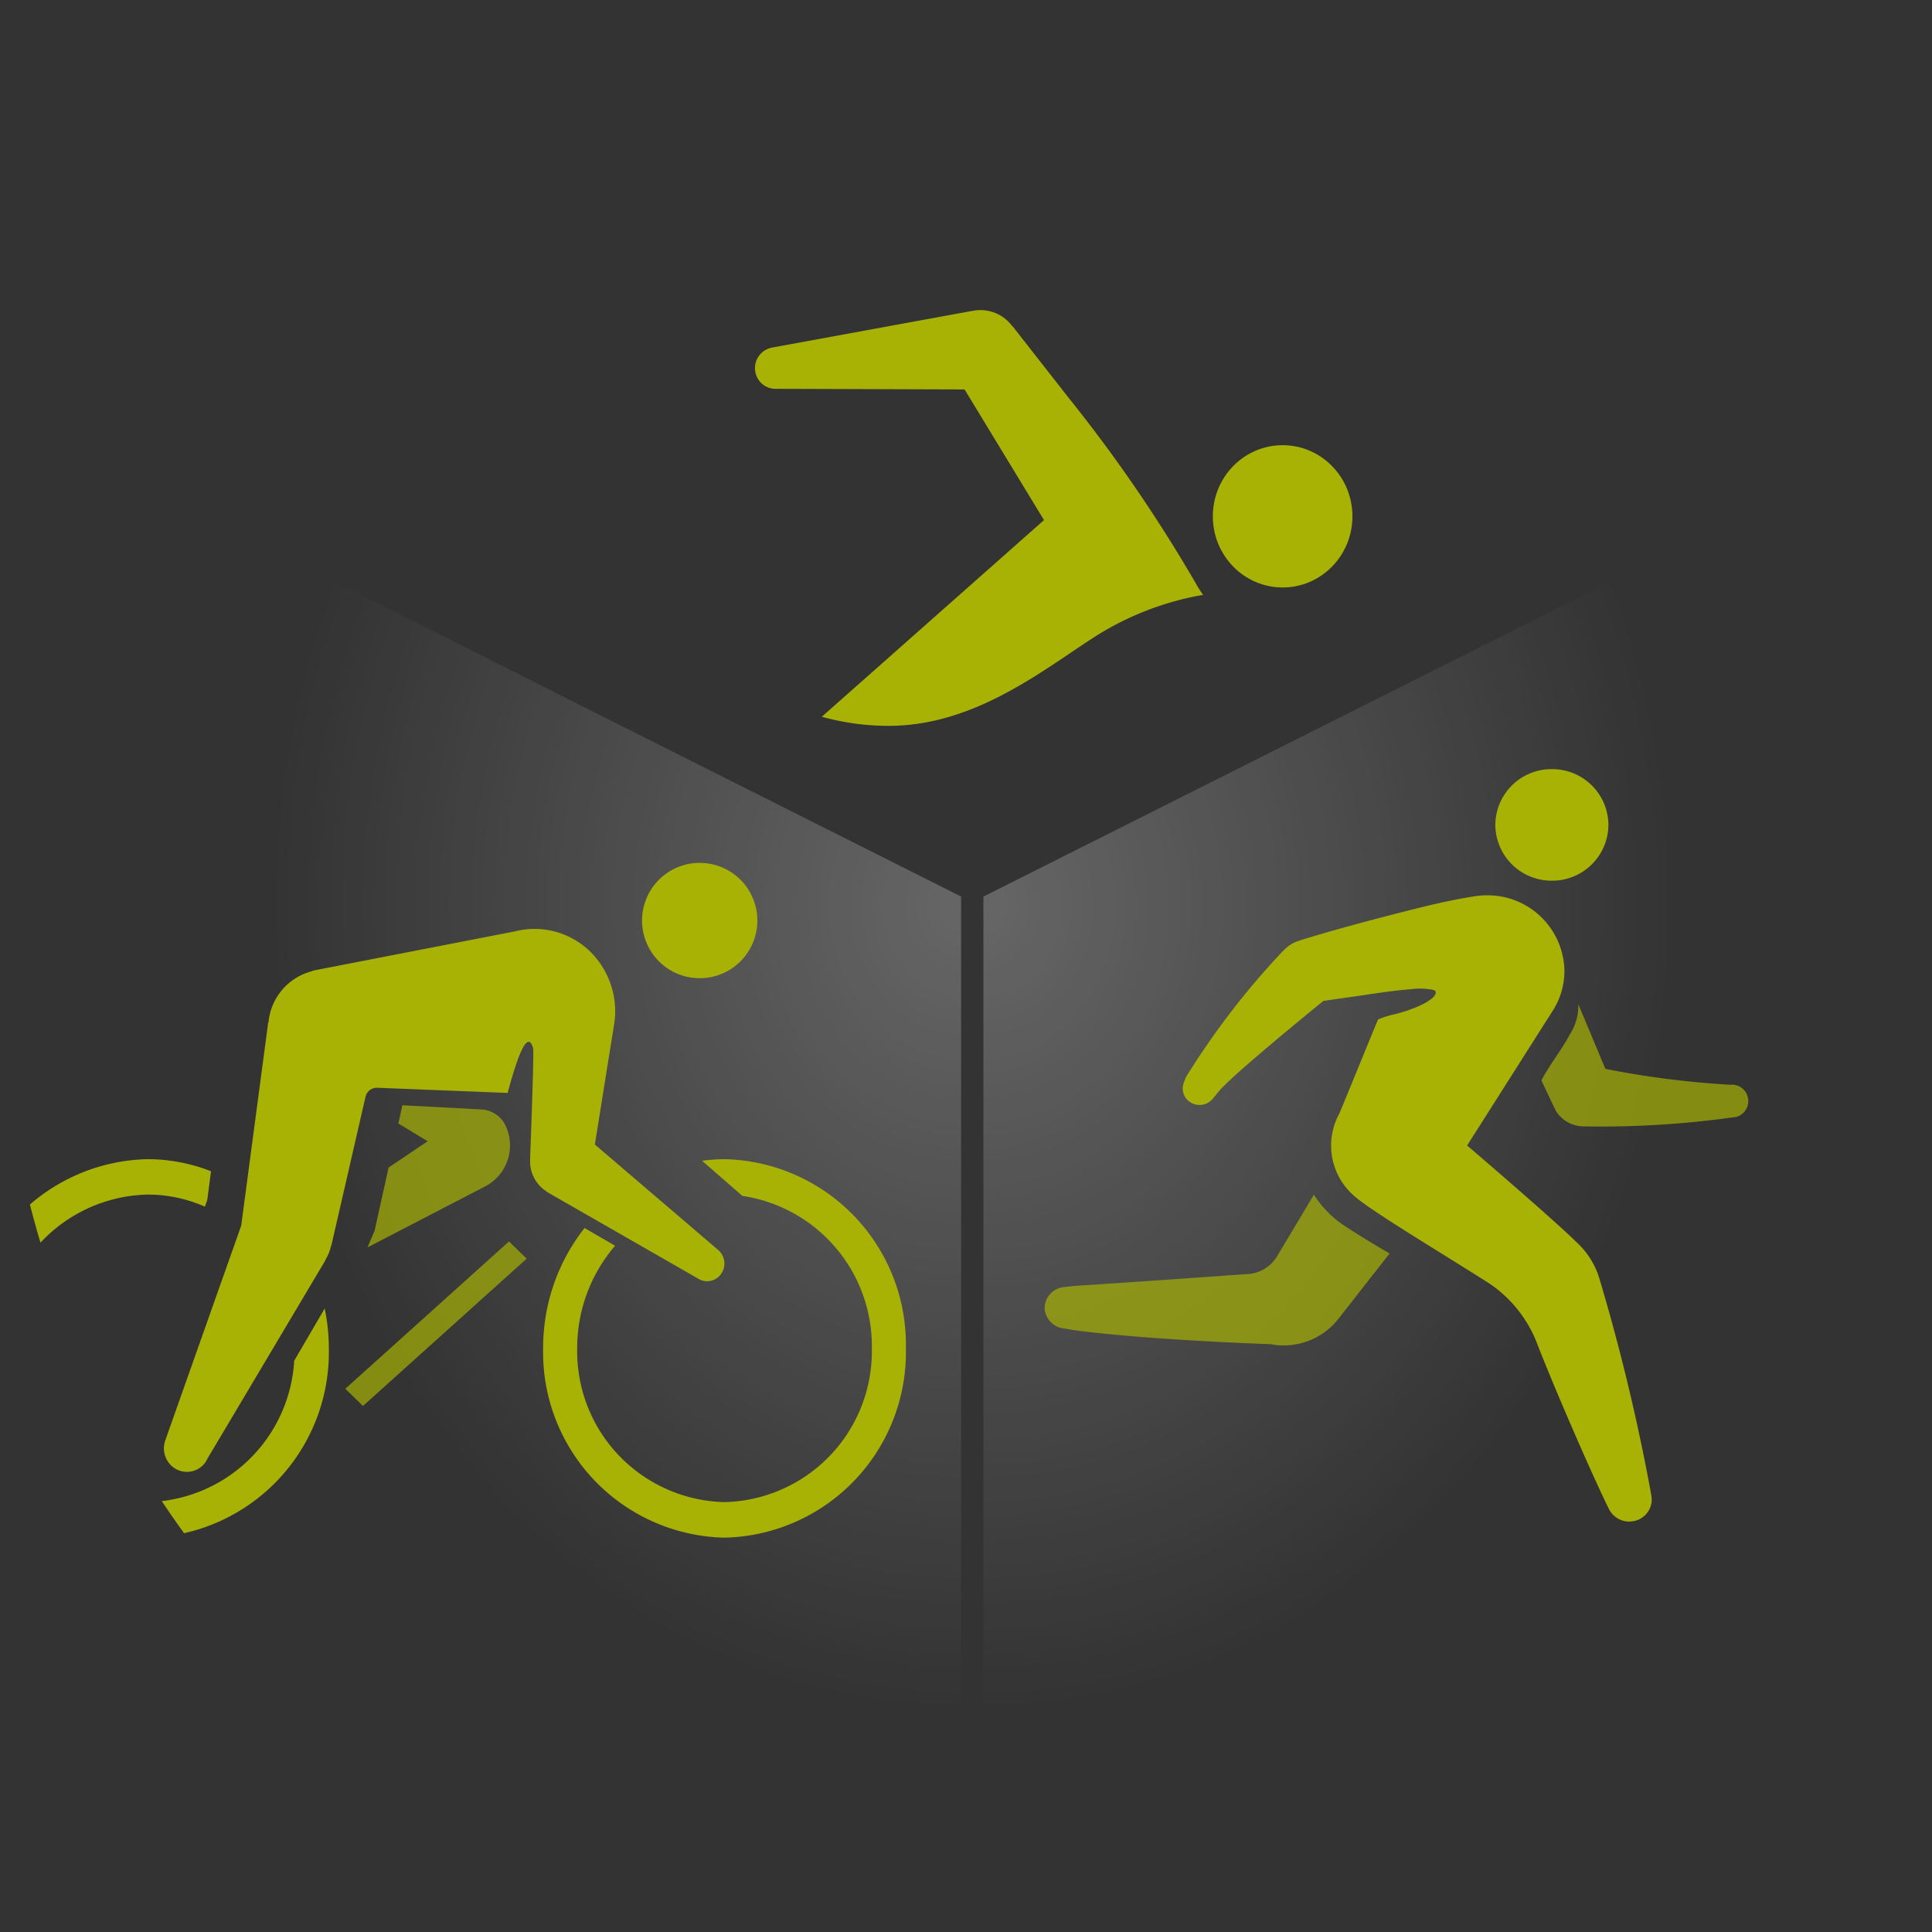 <svg xmlns="http://www.w3.org/2000/svg" xmlns:xlink="http://www.w3.org/1999/xlink" width="80" height="80" viewBox="0 0 80 80">
  <rect x="0" y="0" width="80" height="80" fill="#333333" stroke="none"/>
  <defs>
    <radialGradient id="radial-gradient" cx="0.5" cy="0.5" r="0.5" gradientUnits="objectBoundingBox">
      <stop offset="0" stop-color="#fff"/>
      <stop offset="0.715" stop-color="#fff"/>
      <stop offset="1" stop-color="#fff" stop-opacity="0"/>
    </radialGradient>
    <clipPath id="clip-path">
      <circle id="椭圆形" cx="40" cy="40" r="40" fill="url(#radial-gradient)"/>
    </clipPath>
    <radialGradient id="radial-gradient-2" cx="1" cy="0.268" r="0.573" gradientUnits="objectBoundingBox">
      <stop offset="0" stop-color="#fff"/>
      <stop offset="1" stop-color="#fff" stop-opacity="0"/>
    </radialGradient>
    <radialGradient id="radial-gradient-3" cx="0" cy="0.268" r="0.573" gradientTransform="matrix(-1, 0, 0, 1, 0, 0)" xlink:href="#radial-gradient-2"/>
  </defs>
  <g id="编组_7" data-name="编组 7" clip-path="url(#clip-path)">
    <g id="编组" transform="translate(-10.028 -24.687)">
      <path id="路径_3" data-name="路径 3" d="M18.631,0,49.826,15.675v43.38L0,48.149Z" transform="translate(0 46.137)" opacity="0.25" fill="url(#radial-gradient-2)"/>
      <path id="路径_3备份" data-name="路径 3备份" d="M-26.1,0-57.3,15.675v43.38L-7.474,48.149Z" transform="translate(108.049 46.137)" opacity="0.25" fill="url(#radial-gradient-3)"/>
      <path id="路径_6" data-name="路径 6" d="M0,18.355V51.37S28.117,54.2,28.68,54.2s8.849,1.25,8.849-6.675,2.164-28.475,1.082-31.954S35.126,5.915,34.1,4.9,32.093.694,30.906.694,19.865,0,19.661,0,4.723,13.386,4.723,13.386Z" transform="translate(50.372 43.457)" fill="none"/>
      <path id="矩形" d="M0,0,53.073,9.365,43.707,43.707,9.365,53.073Z" transform="translate(50.372 0) rotate(45)" fill="none"/>
      <ellipse id="Oval" cx="2.89" cy="2.946" rx="2.89" ry="2.946" transform="translate(60.249 43.121)" fill="#a8b205"/>
      <path id="Fill_57" data-name="Fill 57" d="M.857,3.259l7.807.026.021.01,3.282,5.4-9.2,8.143a10.328,10.328,0,0,0,2.765.377c3.049,0,5.549-1.684,7.558-3.038.417-.282.8-.538,1.145-.754a12.235,12.235,0,0,1,4.322-1.632,3.767,3.767,0,0,1-.284-.443A62.016,62.016,0,0,0,13,3.647l-2.35-3-.011,0A1.7,1.7,0,0,0,10.194.24,1.657,1.657,0,0,0,9,.034l-.012,0L.682,1.556a.963.963,0,0,0-.293.124A.866.866,0,0,0,.134,2.865.839.839,0,0,0,.857,3.259Z" transform="translate(41.29 37.528)" fill="#a8b205"/>
      <g id="编组_4" data-name="编组 4" transform="translate(8.624 60.421)">
        <path id="Fill_17" data-name="Fill 17" d="M0,6.1l.731.712L7.51.712,6.778,0Z" transform="translate(15.702 15.672)" fill="#a8b205" opacity="0.7"/>
        <path id="Fill_19" data-name="Fill 19" d="M8.347,6.958a.479.479,0,0,1,.486-.376l5.4.214c.011-.045.025-.1.04-.151.028-.1.061-.225.1-.352v0c.013-.047.028-.1.042-.145l.019-.065.038-.125.027-.087c.012-.04.025-.079.038-.118l.032-.1.036-.105.036-.1.037-.1.038-.1.037-.088c.012-.03.026-.059.039-.087s.024-.051.036-.076.026-.051.04-.076.023-.041.034-.06.027-.041.04-.059.022-.031.034-.044a.318.318,0,0,1,.04-.038.239.239,0,0,1,.031-.025.126.126,0,0,1,.039-.013.1.1,0,0,1,.029-.005.092.092,0,0,1,.038.019.11.11,0,0,1,.026.016.313.313,0,0,1,.039.06.266.266,0,0,1,.019.031.948.948,0,0,1,.052.156c.042.163-.125,4.531-.125,4.531l.005.011a1.473,1.473,0,0,0,.68,1.378l.008.015,6.3,3.612v0a.7.7,0,0,0,.66.008.741.741,0,0,0,.313-.985.724.724,0,0,0-.186-.235l0,0-5.1-4.362.785-4.9v0a3.47,3.47,0,0,0-.593-2.639A3.3,3.3,0,0,0,14.517.11L6.163,1.733l-.015.018A2.411,2.411,0,0,0,4.33,3.873l-.014.016L3.2,12.29.085,21.1l.005,0a.99.99,0,0,0,.224,1.137.938.938,0,0,0,1.347-.075.966.966,0,0,0,.145-.23L6.672,13.75l.022-.056a1.948,1.948,0,0,0,.228-.569l.019-.047Z" transform="translate(8.192 2.726)" fill="#a8b205"/>
        <path id="Fill_21" data-name="Fill 21" d="M4.313.971a2.388,2.388,0,1,0-.507,3.334A2.392,2.392,0,0,0,4.313.971Z" transform="translate(27.99 0)" fill="#a8b205"/>
        <path id="Fill_23" data-name="Fill 23" d="M13.586,8.348A6.218,6.218,0,0,1,7.51,14.2a6.246,6.246,0,0,1-6.1-6.367,6.246,6.246,0,0,1,6.1-6.367,5.857,5.857,0,0,1,2.378.5l.1-.285L10.141.5A7.209,7.209,0,0,0,7.51,0,7.678,7.678,0,0,0,0,7.836a7.678,7.678,0,0,0,7.51,7.836,7.678,7.678,0,0,0,7.51-7.836,8.192,8.192,0,0,0-.171-1.654Z" transform="translate(0 12.265)" fill="#a8b205"/>
        <path id="Fill_25" data-name="Fill 25" d="M6.582.066,8.25,1.521a6.285,6.285,0,0,1,5.361,6.315A6.246,6.246,0,0,1,7.51,14.2a6.246,6.246,0,0,1-6.1-6.367,6.489,6.489,0,0,1,1.57-4.248L1.716,2.85A8.013,8.013,0,0,0,0,7.836a7.678,7.678,0,0,0,7.51,7.836,7.678,7.678,0,0,0,7.51-7.836A7.678,7.678,0,0,0,7.51,0,7.252,7.252,0,0,0,6.582.066Z" transform="translate(23.894 12.265)" fill="#a8b205"/>
        <path id="Fill_27" data-name="Fill 27" d="M.294,5.189,0,5.885,4.89,3.349a1.91,1.91,0,0,0,.776-2.6A1.181,1.181,0,0,0,4.714.174L1.443,0,1.276.755l1.216.736L.872,2.579Z" transform="translate(16.623 10.032)" fill="#a8b205" opacity="0.7"/>
      </g>
      <path id="Fill_177" data-name="Fill 177" d="M4.683,2.309A2.325,2.325,0,0,0,2.343,0,2.326,2.326,0,0,0,0,2.309a2.327,2.327,0,0,0,2.343,2.31A2.326,2.326,0,0,0,4.683,2.309Z" transform="translate(71.946 56.535)" fill="#a8b205"/>
      <path id="Fill_179" data-name="Fill 179" d="M9.608,2.578a1.529,1.529,0,0,1-1.288.711c-2.469.176-4.473.319-7.093.487l-.437.049a.877.877,0,0,0-.778.991.908.908,0,0,0,.825.726l.307.054c1.129.164,3.9.433,8.214.593a2.888,2.888,0,0,0,2.748-.975l2.178-2.781S12.623,1.469,12.1,1.057A4.52,4.52,0,0,1,11.15,0Z" transform="translate(53.283 74.158)" fill="#a8b205" opacity="0.7"/>
      <path id="Fill_181" data-name="Fill 181" d="M7.878,3.339a37.473,37.473,0,0,1-5.227-.661L1.53,0A2.177,2.177,0,0,1,1.2,1.218c-.4.739-.77,1.152-1.2,1.938.036.06.566,1.218.643,1.327l0,0a1.371,1.371,0,0,0,1.086.577l.006,0a39.716,39.716,0,0,0,6.342-.393v0a.681.681,0,0,0-.2-1.335Z" transform="translate(73.852 66.268)" fill="#a8b205" opacity="0.7"/>
      <path id="Fill_183" data-name="Fill 183" d="M19.358,24.567a84.338,84.338,0,0,0-2.1-8.7,3.354,3.354,0,0,0-.964-1.52c-.924-.917-4.513-3.988-4.513-3.988l3.582-5.637v0a3.059,3.059,0,0,0,.447-1.588A3.179,3.179,0,0,0,12.592,0a3.307,3.307,0,0,0-.557.05l0,0S11.182.174,9.865.5C6.337,1.379,4.8,1.887,4.8,1.887l-.011.007a1.373,1.373,0,0,0-.615.4L4.16,2.3A32.555,32.555,0,0,0,.133,7.536l-.1.27a.674.674,0,0,0,.37.809.711.711,0,0,0,.817-.157l.319-.387c.683-.775,4.293-3.7,4.293-3.7l1.66-.236c.64-.1,1.388-.206,1.976-.248a2.809,2.809,0,0,1,.916.03c.007,0,.011.006.017.009a.2.2,0,0,1,.046.025.081.081,0,0,1,.029.044.158.158,0,0,1,0,.072.215.215,0,0,1-.01.024.241.241,0,0,1-.023.05c-.006.009-.014.018-.021.027a.477.477,0,0,1-.041.049l-.028.026c-.018.017-.037.034-.059.051l-.031.023c-.024.018-.05.037-.078.055l-.03.019-.1.059-.024.013c-.04.022-.081.043-.124.064l-.014.007c-.048.023-.1.046-.149.069A6,6,0,0,1,8.67,4.95a3.779,3.779,0,0,0-.579.193c-.613,1.484-1.525,3.728-1.6,3.89a2.757,2.757,0,0,0,.583,3.388c.678.629,3.887,2.531,5.673,3.683a5.285,5.285,0,0,1,1.986,2.6c.945,2.379,2.24,5.3,2.818,6.5l.094.19a.938.938,0,0,0,1.038.518.907.907,0,0,0,.724-1.071Z" transform="translate(58.997 61.76)" fill="#a8b205"/>
    </g>
  </g>
</svg>
